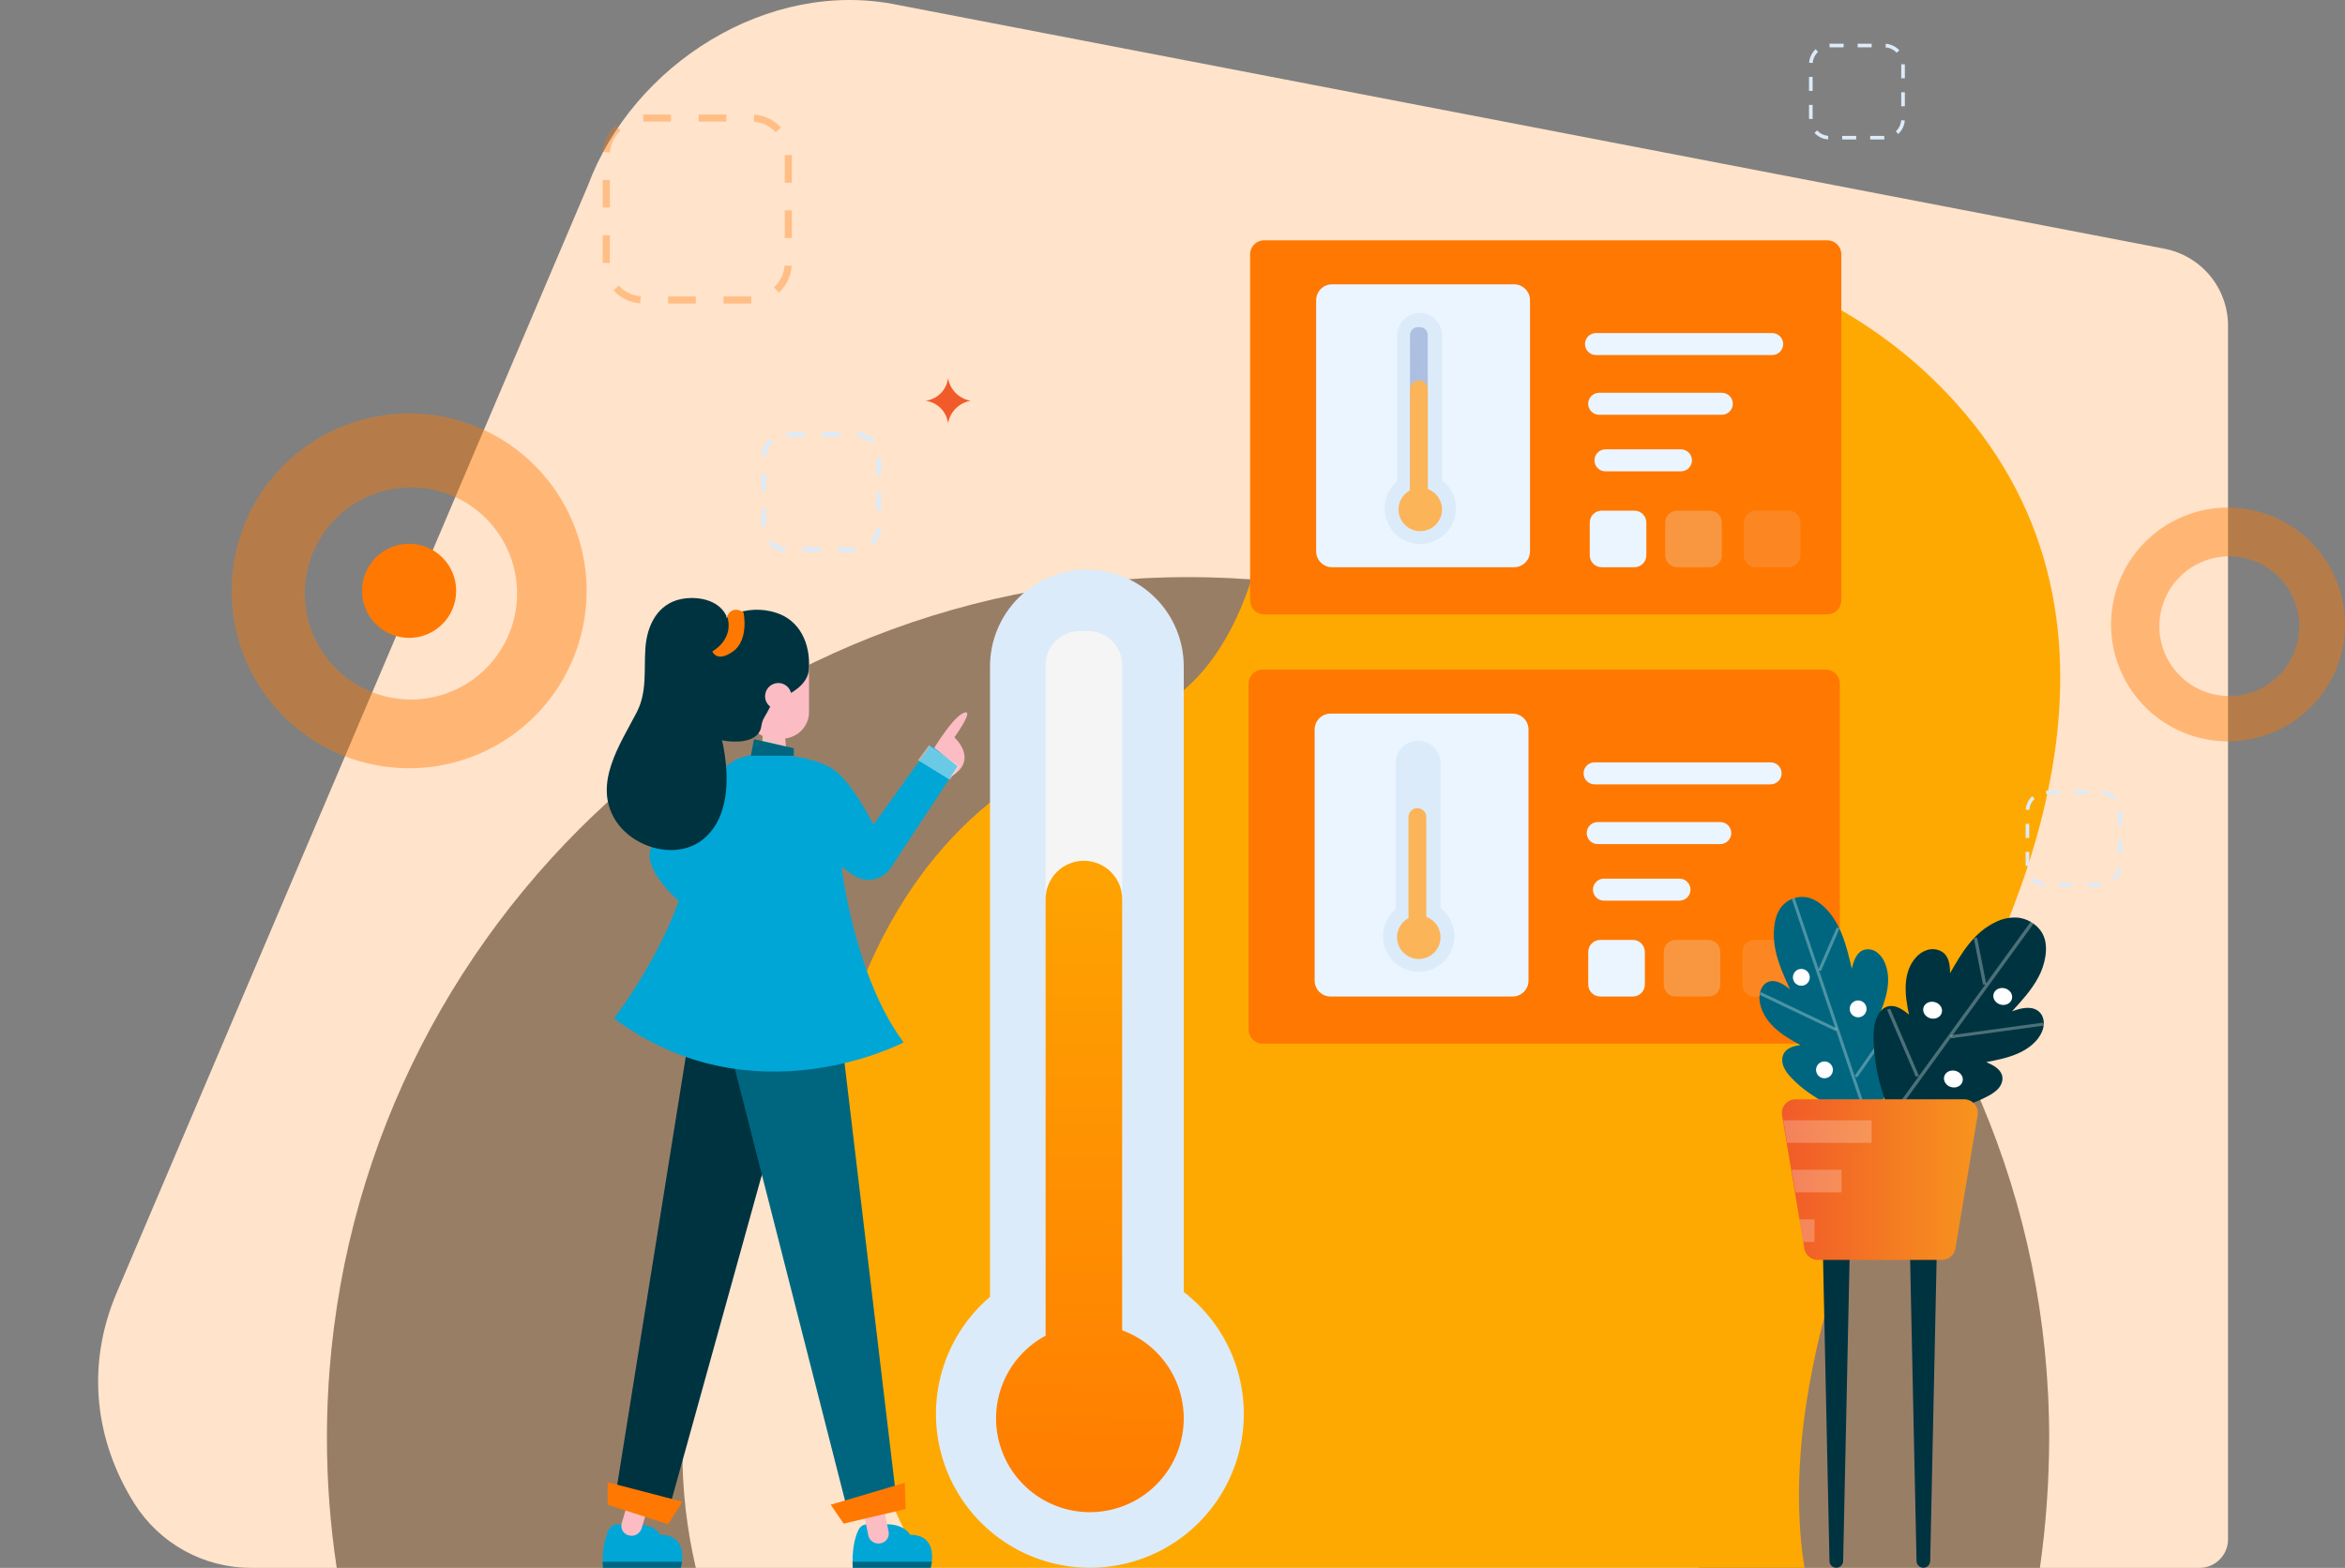 <?xml version="1.0" encoding="UTF-8"?> <svg xmlns="http://www.w3.org/2000/svg" width="800" height="535" viewBox="0 0 800 535" fill="none"><rect x="0" y="0" width="800" height="535" fill="#808080" stroke="none"/><path d="M306.543 1.732C262.131 -7.619 215.892 22.037 200.556 63.344L39.803 441.119C29.117 466.231 32.527 491.798 45.808 512.993C50.048 519.738 55.931 525.295 62.907 529.144C69.882 532.993 77.721 535.008 85.689 535H114.88C112.656 520.309 111.542 505.472 111.547 490.614C111.547 328.431 243.071 196.942 405.307 196.942C567.552 196.942 699.063 328.431 699.063 490.614C699.045 505.465 697.993 520.296 695.913 535H750.353C752.938 535 755.416 533.974 757.244 532.147C759.071 530.32 760.098 527.842 760.098 525.258V111.155C760.098 104.933 757.93 98.906 753.967 94.109C750.004 89.311 744.494 86.043 738.383 84.867L306.543 1.732Z" fill="#FFE3CA"></path><path d="M408.386 319.387C311.392 319.387 232.774 397.981 232.774 494.946C232.766 508.429 234.308 521.868 237.369 535H579.672C582.527 521.839 583.978 508.412 584.002 494.946C584.002 397.981 505.366 319.387 408.386 319.387Z" fill="#FFE4CC"></path><path opacity="0.2" d="M232.774 494.946C232.774 397.981 311.392 319.387 408.386 319.387C505.366 319.387 584.002 397.981 584.002 494.946C583.978 508.413 582.527 521.839 579.672 535H695.913C697.992 520.296 699.045 505.465 699.063 490.614C699.063 328.431 567.552 196.942 405.307 196.942C243.071 196.942 111.547 328.431 111.547 490.614C111.542 505.472 112.656 520.31 114.88 535H237.369C234.308 521.869 232.766 508.429 232.774 494.946Z" fill="#FF7801"></path><path opacity="0.42" d="M760.097 173.194C752.206 173.194 744.491 175.534 737.929 179.917C731.367 184.3 726.252 190.53 723.232 197.819C720.212 205.108 719.422 213.129 720.962 220.867C722.501 228.605 726.302 235.713 731.882 241.292C737.463 246.871 744.572 250.67 752.313 252.209C760.053 253.748 768.076 252.958 775.368 249.939C782.659 246.92 788.891 241.807 793.275 235.247C797.66 228.687 800 220.975 800 213.085C800 202.505 795.796 192.359 788.313 184.878C780.829 177.397 770.68 173.195 760.097 173.194ZM760.516 237.521C755.798 237.521 751.186 236.122 747.263 233.502C743.34 230.881 740.283 227.157 738.477 222.8C736.672 218.442 736.199 213.647 737.12 209.021C738.04 204.395 740.312 200.146 743.648 196.811C746.984 193.476 751.235 191.205 755.862 190.284C760.489 189.364 765.286 189.836 769.645 191.641C774.003 193.446 777.729 196.503 780.35 200.425C782.971 204.346 784.37 208.957 784.37 213.674C784.371 216.805 783.754 219.906 782.555 222.8C781.356 225.693 779.599 228.322 777.384 230.536C775.169 232.751 772.539 234.507 769.645 235.706C766.751 236.904 763.649 237.521 760.516 237.521Z" fill="#FF7801"></path><path opacity="0.42" d="M139.563 141.056C127.585 141.056 115.876 144.607 105.916 151.259C95.957 157.912 88.194 167.368 83.61 178.431C79.026 189.494 77.827 201.668 80.164 213.412C82.501 225.157 88.269 235.945 96.739 244.412C105.208 252.879 116 258.646 127.748 260.982C139.496 263.318 151.673 262.119 162.74 257.536C173.806 252.954 183.265 245.194 189.919 235.237C196.574 225.281 200.126 213.575 200.126 201.6C200.126 185.543 193.745 170.143 182.387 158.789C171.029 147.435 155.625 141.056 139.563 141.056ZM140.198 238.689C133.037 238.689 126.037 236.566 120.083 232.589C114.129 228.612 109.489 222.959 106.748 216.345C104.008 209.731 103.291 202.454 104.688 195.432C106.085 188.411 109.533 181.962 114.597 176.9C119.66 171.838 126.111 168.391 133.135 166.994C140.158 165.598 147.438 166.315 154.053 169.054C160.669 171.794 166.324 176.433 170.302 182.385C174.28 188.337 176.404 195.335 176.404 202.494C176.404 207.247 175.468 211.954 173.648 216.345C171.829 220.737 169.162 224.727 165.8 228.088C162.438 231.449 158.446 234.115 154.054 235.934C149.661 237.753 144.953 238.689 140.198 238.689Z" fill="#FF7801"></path><path d="M139.563 217.657C148.434 217.657 155.625 210.468 155.625 201.6C155.625 192.732 148.434 185.543 139.563 185.543C130.693 185.543 123.501 192.732 123.501 201.6C123.501 210.468 130.693 217.657 139.563 217.657Z" fill="#FF7801"></path><g opacity="0.8"><path opacity="0.42" d="M256.319 103.571H246.823V101.14H256.267L256.319 103.571ZM237.38 103.571H227.937V101.14H237.38V103.571ZM218.401 103.528C214.92 103.259 211.671 101.683 209.305 99.117L211.09 97.467C213.041 99.582 215.72 100.882 218.59 101.106L218.401 103.528ZM265.723 99.851L264.066 98.073C266.176 96.115 267.468 93.433 267.682 90.563L270.106 90.745C269.847 94.225 268.281 97.478 265.723 99.851ZM208.04 89.817L206.962 89.71H205.615L205.615 89.696H205.615V80.269H208.046L208.04 89.817ZM270.145 81.216H267.714V71.775H270.145V81.216ZM208.046 70.829H205.615V61.389H208.046L208.046 70.829ZM270.145 62.335H267.714V52.934L270.145 52.895V62.335ZM208.08 52.043L205.656 51.856C205.922 48.377 207.494 45.127 210.058 42.758L211.711 44.54C209.597 46.493 208.3 49.173 208.08 52.043V52.043ZM264.655 45.146C262.699 43.034 260.017 41.74 257.147 41.524L257.331 39.099C260.811 39.362 264.063 40.931 266.435 43.49L264.655 45.146ZM219.467 41.491V40.235L219.378 39.065L219.493 39.06H228.91V41.49L219.467 41.491ZM247.797 41.49H238.353V39.06H247.797V41.49Z" fill="#FF7801"></path></g><path d="M653.39 376.143V376.167C652.454 377.72 651.574 379.173 650.75 380.528C643.161 392.998 635.638 409.019 629.364 426.775C623.191 444.151 618.712 462.083 615.99 480.322C614.087 493.494 613.284 506.682 613.955 519.334C614.021 520.631 614.112 521.927 614.203 523.216C614.385 525.503 614.614 527.766 614.89 530.004C614.997 530.838 615.105 531.664 615.229 532.481C615.312 533.101 615.411 533.72 615.51 534.331C615.535 534.546 615.568 534.752 615.61 534.959H315.076C310.292 526.04 305.31 515.841 300.651 504.626C295.79 492.97 291.68 481.015 288.344 468.834C285.7 459.161 283.639 449.338 282.171 439.418C281.475 434.645 280.929 429.814 280.532 424.925C277.933 392.23 283.851 355.835 298.772 324.577C301.762 318.288 305.148 312.195 308.91 306.335C321.506 286.779 338.29 270.403 359.394 259.956C359.766 259.774 360.13 259.593 360.503 259.411C373.993 252.829 388.517 247.37 400.426 238.286C402.59 236.643 404.651 234.869 406.6 232.976C408.321 231.313 409.938 229.545 411.441 227.682C418.046 219.498 422.722 209.993 426.197 199.992C429.797 189.644 432.106 178.768 433.919 168.288C439.952 133.43 457.506 112.429 479.023 100.091C484.465 96.99 490.17 94.375 496.072 92.278C506.055 88.775 516.397 86.396 526.908 85.184C527.851 85.069 528.795 84.961 529.746 84.862C570.526 80.612 611.409 91.898 644.228 116.467C650.238 120.967 655.924 125.885 661.243 131.183C664.612 134.536 667.732 137.939 670.637 141.382C674.372 145.824 677.835 150.488 681.006 155.347C733.874 236.461 677.183 336.759 653.39 376.143Z" fill="#FEA901"></path><path d="M403.838 440.851V227.392C403.838 223.054 402.983 218.758 401.323 214.75C399.662 210.742 397.228 207.1 394.159 204.032C391.091 200.965 387.448 198.531 383.438 196.871C379.429 195.211 375.132 194.356 370.792 194.356C366.453 194.356 362.155 195.211 358.146 196.871C354.137 198.531 350.494 200.965 347.425 204.032C344.357 207.1 341.923 210.742 340.262 214.75C338.601 218.758 337.746 223.054 337.746 227.392V442.513C329.487 449.553 323.612 458.978 320.931 469.493C318.25 480.008 318.894 491.095 322.774 501.228C326.654 511.362 333.58 520.045 342.599 526.083C351.618 532.12 362.287 535.215 373.138 534.942C383.988 534.67 394.488 531.042 403.192 524.56C411.896 518.077 418.377 509.057 421.743 498.741C425.109 488.425 425.194 477.32 421.988 466.953C418.782 456.586 412.441 447.468 403.838 440.851H403.838Z" fill="url(#paint0_linear_314_42916)"></path><path d="M368.252 215.356H371.283C374.346 215.356 377.284 216.572 379.45 218.738C381.615 220.903 382.832 223.839 382.832 226.901V474.756C382.832 477.818 381.615 480.755 379.45 482.92C377.284 485.085 374.346 486.301 371.283 486.301H368.252C365.189 486.301 362.251 485.085 360.085 482.92C357.92 480.755 356.703 477.818 356.703 474.756V226.901C356.703 223.839 357.92 220.903 360.085 218.738C362.251 216.572 365.189 215.356 368.252 215.356H368.252Z" fill="#F5F5F5"></path><path d="M382.832 453.93V306.781C382.832 305.066 382.494 303.367 381.838 301.783C381.181 300.198 380.219 298.758 379.006 297.546C377.793 296.333 376.352 295.371 374.767 294.714C373.182 294.058 371.483 293.72 369.768 293.72C368.052 293.72 366.353 294.058 364.768 294.714C363.183 295.371 361.743 296.333 360.53 297.546C359.316 298.758 358.354 300.198 357.698 301.783C357.041 303.367 356.703 305.066 356.703 306.781V455.772C350.244 459.232 345.168 464.802 342.322 471.553C339.476 478.303 339.032 485.826 341.065 492.864C343.099 499.902 347.485 506.029 353.493 510.224C359.501 514.418 366.767 516.425 374.076 515.909C381.386 515.394 388.298 512.387 393.657 507.391C399.016 502.395 402.499 495.713 403.524 488.459C404.549 481.205 403.053 473.82 399.287 467.536C395.522 461.251 389.713 456.449 382.832 453.93L382.832 453.93Z" fill="url(#paint1_linear_314_42916)"></path><path d="M431.241 82.006H623.407C624.032 82.006 624.652 82.129 625.23 82.368C625.808 82.608 626.333 82.959 626.776 83.401C627.218 83.843 627.569 84.368 627.809 84.946C628.048 85.524 628.171 86.144 628.171 86.769V204.873C628.171 206.136 627.669 207.348 626.776 208.241C625.882 209.134 624.67 209.636 623.407 209.636H431.241C430.615 209.636 429.996 209.513 429.417 209.274C428.839 209.034 428.314 208.683 427.872 208.241C427.429 207.799 427.078 207.274 426.839 206.696C426.599 206.118 426.476 205.498 426.476 204.873V86.769C426.476 85.506 426.978 84.294 427.872 83.401C428.765 82.508 429.977 82.006 431.241 82.006L431.241 82.006Z" fill="#FF7801"></path><path d="M516.537 97.021H454.428C451.433 97.021 449.006 99.448 449.006 102.442V188.128C449.006 191.121 451.433 193.548 454.428 193.548H516.537C519.532 193.548 521.96 191.121 521.96 188.128V102.442C521.96 99.448 519.532 97.021 516.537 97.021Z" fill="#EBF5FF"></path><path d="M604.569 121.153H544.489C543.995 121.154 543.505 121.059 543.048 120.871C542.591 120.683 542.176 120.407 541.826 120.058C541.476 119.709 541.198 119.295 541.008 118.838C540.819 118.382 540.721 117.893 540.721 117.399C540.721 116.905 540.819 116.416 541.008 115.959C541.198 115.503 541.476 115.089 541.826 114.74C542.176 114.391 542.591 114.115 543.048 113.927C543.505 113.739 543.995 113.643 544.489 113.645H604.569C605.063 113.643 605.552 113.739 606.01 113.927C606.467 114.115 606.882 114.391 607.232 114.74C607.582 115.089 607.86 115.503 608.05 115.959C608.239 116.416 608.337 116.905 608.337 117.399C608.337 117.893 608.239 118.382 608.05 118.838C607.86 119.295 607.582 119.709 607.232 120.058C606.882 120.407 606.467 120.683 606.01 120.871C605.552 121.059 605.063 121.154 604.569 121.153Z" fill="#EBF5FF"></path><path d="M587.403 141.531H545.562C545.069 141.531 544.581 141.434 544.125 141.245C543.67 141.057 543.256 140.78 542.907 140.432C542.558 140.083 542.282 139.669 542.093 139.214C541.904 138.758 541.807 138.27 541.807 137.777C541.807 137.284 541.904 136.796 542.093 136.341C542.282 135.885 542.558 135.471 542.907 135.123C543.256 134.774 543.67 134.498 544.125 134.309C544.581 134.121 545.069 134.023 545.562 134.023H587.403C587.896 134.023 588.385 134.121 588.84 134.309C589.296 134.498 589.71 134.774 590.058 135.123C590.407 135.471 590.684 135.885 590.872 136.341C591.061 136.796 591.158 137.284 591.158 137.777C591.158 138.27 591.061 138.758 590.872 139.214C590.684 139.669 590.407 140.083 590.058 140.432C589.71 140.78 589.296 141.057 588.84 141.245C588.385 141.434 587.896 141.531 587.403 141.531Z" fill="#EBF5FF"></path><path d="M573.456 160.836H547.708C547.215 160.836 546.726 160.739 546.271 160.551C545.815 160.362 545.401 160.085 545.053 159.737C544.704 159.388 544.427 158.974 544.239 158.519C544.05 158.064 543.953 157.575 543.953 157.082C543.953 156.589 544.05 156.101 544.239 155.646C544.427 155.19 544.704 154.777 545.053 154.428C545.401 154.08 545.815 153.803 546.271 153.614C546.726 153.426 547.215 153.329 547.708 153.329H573.456C574.452 153.329 575.407 153.724 576.111 154.428C576.815 155.132 577.211 156.087 577.211 157.082C577.211 158.078 576.815 159.033 576.111 159.737C575.407 160.441 574.452 160.836 573.456 160.836Z" fill="#EBF5FF"></path><path d="M557.579 174.243H546.42C544.168 174.243 542.344 176.067 542.344 178.317V189.473C542.344 191.724 544.168 193.548 546.42 193.548H557.579C559.83 193.548 561.655 191.724 561.655 189.473V178.317C561.655 176.067 559.83 174.243 557.579 174.243Z" fill="#EBF5FF"></path><path opacity="0.25" d="M572.168 174.243H583.327C584.408 174.243 585.445 174.672 586.209 175.436C586.974 176.2 587.403 177.237 587.403 178.317V189.473C587.403 190.554 586.974 191.591 586.209 192.355C585.445 193.119 584.408 193.548 583.327 193.548H572.168C571.087 193.548 570.05 193.119 569.285 192.355C568.521 191.591 568.092 190.554 568.092 189.473V178.317C568.092 177.237 568.521 176.2 569.285 175.436C570.05 174.672 571.087 174.243 572.168 174.243Z" fill="#EBF5FF"></path><path opacity="0.13" d="M610.148 174.243H598.989C596.738 174.243 594.913 176.067 594.913 178.317V189.473C594.913 191.724 596.738 193.548 598.989 193.548H610.148C612.399 193.548 614.224 191.724 614.224 189.473V178.317C614.224 176.067 612.399 174.243 610.148 174.243Z" fill="#EBF5FF"></path><path d="M491.947 163.856V114.423C491.947 113.418 491.749 112.423 491.364 111.495C490.98 110.567 490.416 109.724 489.705 109.013C488.995 108.303 488.151 107.739 487.223 107.355C486.294 106.97 485.299 106.772 484.294 106.772C482.264 106.772 480.318 107.578 478.883 109.013C477.447 110.448 476.641 112.394 476.641 114.423V164.24C474.728 165.871 473.368 168.053 472.747 170.488C472.126 172.923 472.275 175.491 473.174 177.838C474.073 180.185 475.677 182.195 477.765 183.593C479.854 184.992 482.324 185.708 484.837 185.645C487.35 185.582 489.782 184.742 491.797 183.241C493.813 181.739 495.314 179.65 496.093 177.261C496.873 174.872 496.892 172.301 496.15 169.9C495.407 167.499 493.939 165.388 491.947 163.855L491.947 163.856Z" fill="url(#paint2_linear_314_42916)"></path><path d="M483.706 111.636H484.408C485.117 111.636 485.797 111.917 486.299 112.419C486.8 112.92 487.082 113.6 487.082 114.309V171.707C487.082 172.416 486.8 173.097 486.299 173.598C485.797 174.099 485.117 174.381 484.408 174.381H483.706C482.996 174.381 482.316 174.099 481.815 173.598C481.313 173.097 481.031 172.416 481.031 171.707V114.309C481.031 113.958 481.1 113.611 481.235 113.286C481.369 112.962 481.566 112.667 481.815 112.419C482.063 112.171 482.358 111.974 482.682 111.839C483.007 111.705 483.354 111.636 483.706 111.636Z" fill="url(#paint3_linear_314_42916)"></path><path d="M487.082 166.884V132.808C487.082 132.005 486.763 131.236 486.196 130.669C485.629 130.102 484.859 129.783 484.057 129.783C483.254 129.783 482.485 130.102 481.918 130.669C481.35 131.236 481.032 132.006 481.031 132.808V167.311C479.536 168.112 478.36 169.402 477.701 170.965C477.042 172.529 476.939 174.27 477.41 175.9C477.881 177.53 478.897 178.949 480.288 179.92C481.679 180.892 483.362 181.356 485.055 181.237C486.747 181.118 488.348 180.421 489.589 179.265C490.83 178.108 491.637 176.56 491.874 174.88C492.111 173.201 491.765 171.49 490.893 170.035C490.021 168.58 488.676 167.468 487.083 166.884H487.082Z" fill="url(#paint4_linear_314_42916)"></path><path d="M430.728 228.49H622.894C624.158 228.49 625.37 228.992 626.263 229.885C627.157 230.779 627.659 231.99 627.659 233.254V351.357C627.659 352.621 627.157 353.832 626.263 354.726C625.37 355.619 624.158 356.121 622.894 356.121H430.728C429.465 356.121 428.253 355.619 427.359 354.726C426.466 353.832 425.964 352.621 425.964 351.357V233.254C425.964 231.99 426.466 230.779 427.359 229.885C428.253 228.992 429.465 228.49 430.728 228.49Z" fill="#FF7801"></path><path d="M453.916 243.506H516.025C517.463 243.506 518.842 244.077 519.859 245.093C520.876 246.11 521.447 247.489 521.447 248.926V334.612C521.447 336.05 520.876 337.429 519.859 338.445C518.842 339.462 517.463 340.033 516.025 340.033H453.916C452.478 340.033 451.098 339.462 450.082 338.445C449.065 337.429 448.493 336.05 448.493 334.612V248.926C448.493 247.489 449.065 246.11 450.082 245.094C451.098 244.077 452.478 243.506 453.916 243.506Z" fill="#EBF5FF"></path><path d="M604.056 267.638H543.977C542.983 267.634 542.031 267.237 541.33 266.533C540.629 265.83 540.235 264.877 540.235 263.884C540.235 262.89 540.629 261.938 541.33 261.234C542.031 260.53 542.983 260.133 543.977 260.13H604.056C605.05 260.133 606.002 260.53 606.703 261.234C607.404 261.938 607.798 262.89 607.798 263.884C607.798 264.877 607.404 265.83 606.703 266.533C606.002 267.237 605.05 267.634 604.056 267.638Z" fill="#EBF5FF"></path><path d="M586.891 288.016H545.05C544.056 288.012 543.104 287.615 542.403 286.911C541.701 286.208 541.308 285.255 541.308 284.262C541.308 283.268 541.701 282.315 542.403 281.612C543.104 280.908 544.056 280.511 545.05 280.508H586.891C587.884 280.511 588.836 280.908 589.537 281.612C590.239 282.315 590.633 283.268 590.633 284.262C590.633 285.255 590.239 286.208 589.537 286.911C588.836 287.615 587.884 288.012 586.891 288.016Z" fill="#EBF5FF"></path><path d="M572.944 307.321H547.195C546.701 307.323 546.211 307.227 545.754 307.039C545.297 306.851 544.882 306.575 544.532 306.226C544.182 305.878 543.904 305.463 543.714 305.007C543.525 304.551 543.427 304.061 543.427 303.567C543.427 303.073 543.525 302.584 543.714 302.128C543.904 301.671 544.182 301.257 544.532 300.908C544.882 300.56 545.297 300.283 545.754 300.095C546.211 299.908 546.701 299.812 547.195 299.813H572.944C573.438 299.812 573.928 299.908 574.385 300.095C574.842 300.283 575.257 300.56 575.607 300.908C575.957 301.257 576.235 301.671 576.425 302.128C576.614 302.584 576.712 303.073 576.712 303.567C576.712 304.061 576.614 304.551 576.425 305.007C576.235 305.463 575.957 305.878 575.607 306.226C575.257 306.575 574.842 306.851 574.385 307.039C573.928 307.227 573.438 307.323 572.944 307.321Z" fill="#EBF5FF"></path><path d="M557.066 320.728H545.907C543.656 320.728 541.831 322.552 541.831 324.802V335.958C541.831 338.209 543.656 340.033 545.907 340.033H557.066C559.317 340.033 561.142 338.209 561.142 335.958V324.802C561.142 322.552 559.317 320.728 557.066 320.728Z" fill="#EBF5FF"></path><path opacity="0.25" d="M582.815 320.728H571.656C569.405 320.728 567.58 322.552 567.58 324.802V335.958C567.58 338.209 569.405 340.033 571.656 340.033H582.815C585.066 340.033 586.891 338.209 586.891 335.958V324.802C586.891 322.552 585.066 320.728 582.815 320.728Z" fill="#EBF5FF"></path><path opacity="0.13" d="M609.636 320.728H598.477C596.226 320.728 594.401 322.552 594.401 324.802V335.958C594.401 338.209 596.226 340.033 598.477 340.033H609.636C611.887 340.033 613.712 338.209 613.712 335.958V324.802C613.712 322.552 611.887 320.728 609.636 320.728Z" fill="#EBF5FF"></path><path d="M491.434 309.828V260.395C491.434 259.391 491.237 258.396 490.852 257.468C490.467 256.54 489.904 255.696 489.193 254.986C488.482 254.275 487.639 253.712 486.71 253.327C485.782 252.943 484.787 252.745 483.782 252.745C482.777 252.745 481.782 252.943 480.853 253.327C479.925 253.712 479.081 254.275 478.37 254.986C477.66 255.696 477.096 256.54 476.712 257.468C476.327 258.396 476.129 259.391 476.129 260.395V310.213C474.216 311.843 472.856 314.026 472.235 316.461C471.614 318.896 471.763 321.463 472.662 323.81C473.56 326.157 475.164 328.168 477.253 329.566C479.342 330.964 481.812 331.681 484.325 331.618C486.838 331.554 489.269 330.714 491.285 329.213C493.301 327.712 494.801 325.623 495.581 323.234C496.36 320.845 496.38 318.273 495.638 315.873C494.895 313.472 493.427 311.36 491.434 309.828V309.828Z" fill="url(#paint5_linear_314_42916)"></path><path d="M483.895 257.608H483.193C481.716 257.608 480.519 258.805 480.519 260.282V317.68C480.519 319.157 481.716 320.354 483.193 320.354H483.895C485.372 320.354 486.57 319.157 486.57 317.68V260.282C486.57 258.805 485.372 257.608 483.895 257.608Z" fill="url(#paint6_linear_314_42916)"></path><path d="M486.57 312.857V278.78C486.57 277.978 486.251 277.209 485.684 276.642C485.117 276.075 484.347 275.756 483.545 275.756C482.742 275.756 481.973 276.075 481.405 276.642C480.838 277.209 480.519 277.978 480.519 278.78V313.284C479.024 314.085 477.848 315.375 477.189 316.938C476.53 318.501 476.427 320.243 476.898 321.873C477.369 323.503 478.385 324.922 479.776 325.893C481.167 326.864 482.85 327.329 484.542 327.21C486.235 327.09 487.836 326.394 489.077 325.237C490.318 324.08 491.124 322.533 491.362 320.853C491.599 319.173 491.253 317.463 490.381 316.008C489.509 314.552 488.164 313.44 486.57 312.857H486.57Z" fill="url(#paint7_linear_314_42916)"></path><path d="M260.354 248.559L259.994 254.441L268.272 256.28L267.552 248.559H260.354Z" fill="url(#paint8_linear_314_42916)"></path><path d="M266.718 252.056H264.282C261.82 252.056 259.459 251.105 257.719 249.412C255.978 247.719 255 245.423 255 243.03V225.082C255 222.688 255.978 220.392 257.719 218.699C259.459 217.007 261.82 216.056 264.282 216.056H266.718C269.18 216.056 271.541 217.007 273.281 218.699C275.022 220.392 276 222.688 276 225.082V243.03C276 245.423 275.022 247.719 273.281 249.412C271.541 251.105 269.18 252.056 266.718 252.056Z" fill="url(#paint9_linear_314_42916)"></path><path d="M250.07 209.683C254.743 207.743 259.937 207.531 264.748 209.082C272.894 211.676 276.447 219.57 275.955 227.998C275.955 233.807 268.831 236.976 268.831 236.976C268.831 236.976 265.778 234.863 263.234 240.144C260.689 245.425 260.181 244.897 259.672 248.066C259.163 251.235 255.601 253.875 247.459 252.819C241.374 252.03 238.542 244.556 237.511 239.158C236.028 231.403 237.853 223.199 241.958 216.6C243.897 213.502 246.73 211.086 250.07 209.683Z" fill="#003340"></path><path d="M261 237.653C261.019 238.539 261.3 239.399 261.806 240.126C262.312 240.853 263.021 241.415 263.845 241.741C264.669 242.066 265.571 242.141 266.437 241.957C267.304 241.772 268.097 241.336 268.716 240.703C269.336 240.07 269.755 239.268 269.921 238.398C270.086 237.527 269.991 236.628 269.648 235.811C269.305 234.994 268.728 234.297 267.99 233.807C267.252 233.317 266.386 233.056 265.5 233.056C264.293 233.069 263.142 233.561 262.298 234.423C261.454 235.285 260.987 236.447 261 237.653Z" fill="url(#paint10_linear_314_42916)"></path><path d="M253.649 208.955C253.649 208.955 255.653 218.265 250.086 222.274C244.518 226.283 243 222.274 243 222.274C243 222.274 250.592 218.265 248.061 210.248C250.086 206.239 253.649 208.955 253.649 208.955Z" fill="#FF7801"></path><path d="M290.846 532.91C290.846 533.561 290.862 534.247 290.9 534.959H317.501C317.678 534.286 317.807 533.601 317.887 532.91C318.267 529.663 317.952 523.691 310.444 523.691C310.444 523.691 308.815 520.105 302.301 520.105H295.954C295.353 520.096 294.759 520.25 294.238 520.551C293.717 520.853 293.288 521.29 292.996 521.816C292.035 523.645 290.83 527.097 290.846 532.91Z" fill="#00A6D6"></path><path d="M290.846 532.91C290.846 533.561 290.862 534.247 290.9 534.959H317.501C317.678 534.286 317.807 533.601 317.887 532.91H290.846Z" fill="#00667F"></path><path d="M205.614 532.91C205.614 533.561 205.631 534.247 205.669 534.959H232.27C232.447 534.286 232.576 533.601 232.655 532.91C233.035 529.663 232.72 523.691 225.212 523.691C225.212 523.691 223.584 520.105 217.069 520.105H210.723C210.121 520.096 209.528 520.25 209.007 520.551C208.486 520.853 208.056 521.29 207.764 521.816C206.803 523.645 205.598 527.097 205.614 532.91Z" fill="#00A6D6"></path><path d="M205.615 532.91C205.615 533.561 205.631 534.247 205.669 534.959H232.27C232.447 534.286 232.576 533.601 232.655 532.91H205.615Z" fill="#00667F"></path><path d="M214.517 523.906C215.399 524.157 216.345 524.057 217.156 523.628C217.967 523.2 218.581 522.474 218.87 521.604L221.519 512.73C221.638 512.3 221.669 511.85 221.61 511.408C221.551 510.965 221.403 510.54 221.175 510.156C220.947 509.772 220.644 509.439 220.284 509.175C219.924 508.912 219.514 508.724 219.079 508.623C218.196 508.372 217.251 508.471 216.44 508.9C215.629 509.329 215.015 510.054 214.726 510.925L212.077 519.799C211.958 520.229 211.927 520.678 211.986 521.121C212.045 521.563 212.193 521.989 212.421 522.372C212.649 522.756 212.952 523.09 213.312 523.353C213.672 523.617 214.082 523.805 214.517 523.906Z" fill="url(#paint11_linear_314_42916)"></path><path d="M300.367 526.62C300.81 526.554 301.235 526.399 301.616 526.166C301.998 525.932 302.329 525.625 302.59 525.261C302.851 524.897 303.036 524.485 303.134 524.049C303.233 523.612 303.242 523.16 303.163 522.72L301.31 513.668C301.099 512.778 300.549 512.005 299.778 511.512C299.006 511.02 298.073 510.847 297.177 511.03C296.734 511.097 296.309 511.251 295.927 511.485C295.546 511.718 295.215 512.026 294.954 512.389C294.693 512.753 294.508 513.165 294.41 513.602C294.311 514.038 294.302 514.49 294.381 514.93L296.234 523.982C296.445 524.873 296.995 525.646 297.766 526.138C298.538 526.63 299.471 526.803 300.367 526.62Z" fill="url(#paint12_linear_314_42916)"></path><path d="M234.984 354.158L209.469 513.447L227.384 518.057L266.471 377.206V354.158H234.984Z" fill="#003340"></path><path d="M248.013 354.158L289.814 518.057L306.101 513.959L287.1 354.158H248.013Z" fill="#00667F"></path><path d="M248.201 261.082C248.201 261.082 231.184 279.379 223.583 287.062C215.983 294.745 232.812 308.574 232.812 308.574L248.201 261.082Z" fill="#00A6D6"></path><path d="M317 258.016C317 258.016 324.361 245.216 328.655 243.295C332.949 241.375 325.588 251.616 325.588 251.616C325.588 251.616 334.176 259.296 324.361 265.056L317 258.016Z" fill="url(#paint13_linear_314_42916)"></path><path d="M263.757 257.355C263.757 257.355 278.414 257.868 284.929 262.989C291.443 268.111 297.958 281.428 297.958 281.428L317.501 254.282L326.73 261.453L303.685 296.414C300.888 300.487 295.008 301.453 290.916 298.512L287.1 295.769C287.1 295.769 291.443 333.159 308.272 355.695C308.272 355.695 256.699 382.841 209.469 347.5C209.469 347.5 228.47 322.915 234.441 297.818C240.413 272.721 241.499 255.819 263.757 257.355Z" fill="#00A6D6"></path><path opacity="0.42" d="M316.958 254.282L313.158 259.404L324.015 266.062L327.273 261.453L316.958 254.282Z" fill="#FDFDFD"></path><path d="M270.814 255.306V257.868H256.156L257.242 252.233L270.814 255.306Z" fill="#00667F"></path><path d="M232.813 512.423L207.298 505.764V513.447L227.927 520.105L232.813 512.423Z" fill="#FF7801"></path><path d="M308.651 505.974L283.389 513.442L287.807 519.896L308.965 514.928L308.651 505.974Z" fill="#FF7801"></path><path d="M242.203 222.582C237.66 226.755 239.806 234.984 242.204 240.191C247.895 252.554 252.321 276.144 240.006 286.272C230.885 293.774 215.671 289.379 209.767 279.584C202.362 267.298 211.545 253.974 217.178 243.135C220.859 236.053 219.619 228.677 220.197 220.951C220.777 213.204 224.454 206.032 232.333 204.424C237.639 203.341 245.053 204.48 247.756 210.064C247.756 210.064 249.775 218.409 242.203 222.582Z" fill="#003340"></path><path d="M637.679 382.558C642.685 375.715 646.403 368.019 648.65 359.845C649.436 356.981 650.041 353.98 649.542 351.052C649.248 349.333 648.454 347.546 646.894 346.765C644.871 345.75 642.466 346.779 640.446 347.798C643.209 341.784 645.595 334.824 643.084 328.701C642.519 327.188 641.535 325.867 640.246 324.895C639.598 324.417 638.844 324.103 638.049 323.98C637.253 323.856 636.44 323.927 635.677 324.186C633.259 325.128 632.344 328.006 631.729 330.526C630.02 323.002 628.066 315.027 622.52 309.66C620.808 308.005 618.733 306.631 616.394 306.183C615.054 305.95 613.679 306.018 612.369 306.383C611.058 306.748 609.846 307.4 608.819 308.293C606.471 310.324 605.593 313.381 605.259 316.381C604.995 318.983 605.141 321.611 605.692 324.168C606.656 328.841 608.662 333.224 610.652 337.561C608.499 335.843 605.756 334.023 603.201 335.053C600.825 336.011 599.978 339.029 600.295 341.571C600.735 345.09 602.777 348.257 605.363 350.685C607.95 353.113 611.069 354.889 614.186 356.582C612.118 356.904 609.843 357.47 608.701 359.224C607.838 360.549 607.847 362.302 608.393 363.785C609.007 365.247 609.908 366.571 611.042 367.679C618.058 375.158 627.938 379.143 637.539 382.747C637.586 382.684 637.632 382.621 637.679 382.558Z" fill="#00667F"></path><path opacity="0.3" d="M612.256 306.414L611.284 306.741L637.01 383.155L637.982 382.828L612.256 306.414Z" fill="white"></path><path d="M636.778 344.25C636.778 344.818 636.61 345.373 636.294 345.844C635.979 346.316 635.531 346.684 635.006 346.901C634.482 347.119 633.904 347.176 633.347 347.065C632.791 346.954 632.279 346.681 631.878 346.279C631.476 345.878 631.203 345.367 631.092 344.81C630.981 344.253 631.038 343.676 631.255 343.152C631.473 342.628 631.841 342.179 632.313 341.864C632.785 341.549 633.34 341.38 633.908 341.38C634.669 341.38 635.399 341.683 635.937 342.221C636.476 342.759 636.778 343.489 636.778 344.25Z" fill="white"></path><path d="M617.402 333.489C617.402 334.056 617.233 334.611 616.918 335.083C616.602 335.555 616.154 335.923 615.63 336.14C615.105 336.357 614.528 336.414 613.971 336.304C613.414 336.193 612.903 335.919 612.501 335.518C612.1 335.117 611.826 334.605 611.716 334.049C611.605 333.492 611.662 332.915 611.879 332.391C612.096 331.866 612.464 331.418 612.936 331.103C613.408 330.787 613.963 330.619 614.531 330.619C615.292 330.619 616.022 330.921 616.561 331.46C617.099 331.998 617.402 332.728 617.402 333.489Z" fill="white"></path><path d="M625.296 365.056C625.296 365.623 625.128 366.178 624.812 366.65C624.497 367.122 624.048 367.49 623.524 367.707C622.999 367.924 622.422 367.981 621.865 367.87C621.309 367.76 620.797 367.486 620.395 367.085C619.994 366.684 619.721 366.172 619.61 365.616C619.499 365.059 619.556 364.482 619.773 363.958C619.99 363.433 620.358 362.985 620.83 362.67C621.303 362.354 621.858 362.186 622.425 362.186C623.187 362.186 623.917 362.488 624.455 363.027C624.993 363.565 625.296 364.295 625.296 365.056Z" fill="white"></path><path opacity="0.3" d="M626.625 316.43L620.285 330.932L621.223 331.342L627.564 316.84L626.625 316.43Z" fill="white"></path><path opacity="0.3" d="M600.726 338.527L600.285 339.451L626.272 351.837L626.713 350.912L600.726 338.527Z" fill="white"></path><path opacity="0.3" d="M646.404 347.543L632.723 367.094L633.562 367.681L647.244 348.13L646.404 347.543Z" fill="white"></path><path d="M645.211 380.581C641.578 372.669 639.527 364.124 639.174 355.425C639.064 352.428 639.187 349.354 640.495 346.674C641.263 345.101 642.595 343.609 644.498 343.313C646.968 342.93 649.322 344.63 651.258 346.209C649.814 339.589 649.028 332.168 653.363 326.996C654.418 325.67 655.838 324.682 657.449 324.156C658.307 323.888 659.212 323.808 660.103 323.922C660.995 324.036 661.851 324.341 662.613 324.816C665.004 326.437 665.25 329.485 665.264 332.1C669.089 325.338 673.299 318.213 680.744 314.665C683.085 313.471 685.706 312.934 688.328 313.11C689.833 313.268 691.291 313.728 692.615 314.46C693.939 315.193 695.102 316.185 696.035 317.376C698.064 320.028 698.225 323.237 697.806 326.232C697.415 328.824 696.569 331.326 695.305 333.622C693.034 337.85 689.705 341.491 686.404 345.093C689.2 344.067 692.664 343.117 695.181 344.864C697.521 346.488 697.657 349.651 696.649 352.011C695.251 355.279 692.2 357.737 688.748 359.319C685.295 360.902 681.432 361.699 677.592 362.416C679.763 363.335 682.095 364.551 682.883 366.581C683.478 368.113 683.011 369.804 682.029 371.075C681.047 372.346 679.606 373.26 678.126 374.055C668.528 379.21 656.719 380.151 645.313 380.805C645.279 380.73 645.245 380.655 645.211 380.581Z" fill="#003340"></path><path opacity="0.3" d="M645.783 381.354L693.752 315.152L692.778 314.551L644.81 380.753L645.783 381.354Z" fill="white"></path><path d="M656.181 343.863C655.768 345.393 656.834 347.012 658.562 347.478C660.29 347.945 662.026 347.083 662.439 345.552C662.853 344.022 661.787 342.404 660.059 341.937C658.33 341.471 656.594 342.333 656.181 343.863Z" fill="white"></path><path d="M680.109 339.175C679.696 340.705 680.762 342.324 682.49 342.79C684.218 343.257 685.954 342.395 686.367 340.864C686.781 339.334 685.715 337.716 683.986 337.249C682.258 336.783 680.522 337.645 680.109 339.175Z" fill="white"></path><path d="M663.272 367.328C662.859 368.858 663.925 370.477 665.653 370.943C667.381 371.41 669.117 370.547 669.53 369.017C669.944 367.487 668.878 365.869 667.15 365.402C665.421 364.936 663.685 365.798 663.272 367.328Z" fill="white"></path><path opacity="0.3" d="M676.506 335.978L677.636 335.858L674.5 319.992L673.37 320.112L676.506 335.978Z" fill="white"></path><path opacity="0.3" d="M665.655 354.279L697.212 349.968L696.972 348.946L665.415 353.257L665.655 354.279Z" fill="white"></path><path opacity="0.3" d="M653.58 367.428L654.648 367.108L644.828 344.209L643.759 344.53L653.58 367.428Z" fill="white"></path><path d="M656.159 534.959C655.548 534.959 654.962 534.72 654.526 534.293C654.09 533.866 653.839 533.286 653.826 532.676L651.641 430.01C651.634 429.7 651.69 429.391 651.804 429.102C651.918 428.814 652.089 428.551 652.306 428.329C652.523 428.107 652.783 427.931 653.069 427.81C653.356 427.69 653.663 427.628 653.974 427.628H658.344C658.654 427.628 658.962 427.69 659.248 427.81C659.534 427.931 659.794 428.107 660.011 428.329C660.228 428.551 660.399 428.814 660.513 429.102C660.628 429.391 660.683 429.7 660.677 430.01L658.491 532.676C658.478 533.286 658.227 533.866 657.791 534.293C657.355 534.72 656.769 534.959 656.159 534.959Z" fill="#003340"></path><path d="M626.462 534.959C625.852 534.959 625.266 534.72 624.83 534.293C624.394 533.866 624.142 533.286 624.129 532.676L621.944 430.01C621.938 429.7 621.993 429.391 622.107 429.102C622.222 428.814 622.392 428.551 622.61 428.329C622.827 428.107 623.086 427.931 623.373 427.81C623.659 427.69 623.967 427.628 624.277 427.628H628.647C628.958 427.628 629.265 427.69 629.552 427.81C629.838 427.931 630.097 428.107 630.315 428.329C630.532 428.551 630.703 428.814 630.817 429.102C630.931 429.391 630.987 429.7 630.98 430.01L628.795 532.676C628.782 533.286 628.531 533.866 628.095 534.293C627.658 534.72 627.072 534.959 626.462 534.959Z" fill="#003340"></path><path d="M674.674 380.52L667.085 426.027C666.904 427.113 666.343 428.1 665.503 428.811C664.663 429.523 663.597 429.913 662.496 429.913H620.123C619.022 429.913 617.956 429.523 617.116 428.811C616.276 428.099 615.715 427.113 615.534 426.027L613.62 414.543L612.339 406.86L611.996 404.811L610.203 394.055L608.927 386.373L607.951 380.521C607.839 379.855 607.875 379.172 608.054 378.521C608.234 377.869 608.553 377.265 608.99 376.75C609.426 376.234 609.97 375.82 610.583 375.536C611.196 375.252 611.864 375.104 612.54 375.104H670.085C670.76 375.104 671.428 375.252 672.041 375.536C672.654 375.82 673.198 376.234 673.635 376.749C674.071 377.265 674.391 377.869 674.57 378.52C674.75 379.172 674.785 379.854 674.674 380.52Z" fill="url(#paint14_linear_314_42916)"></path><path opacity="0.24" d="M638.489 382.275V389.958H609.69L608.415 382.275H638.489Z" fill="white"></path><path opacity="0.24" d="M628.242 399.177V406.86H612.508L611.228 399.177H628.242Z" fill="white"></path><path opacity="0.24" d="M619.02 416.079V423.762H615.157L613.876 416.079H619.02Z" fill="white"></path><path d="M323.433 144.462C323.203 142.549 322.354 140.764 321.014 139.379C319.674 137.995 317.917 137.086 316.012 136.793L315.716 136.748C317.63 136.518 319.415 135.669 320.801 134.329C322.186 132.99 323.094 131.234 323.387 129.329L323.433 129.033L323.494 129.337C323.867 131.203 324.799 132.911 326.167 134.235C327.534 135.558 329.272 136.435 331.15 136.748L330.846 136.809C328.98 137.182 327.271 138.114 325.947 139.481C324.623 140.848 323.746 142.585 323.433 144.462Z" fill="url(#paint15_linear_314_42916)"></path><path d="M291.837 188.273H285.834V186.736H291.804L291.837 188.273ZM279.865 188.273H273.895V186.736H279.865V188.273ZM267.867 188.246C265.667 188.076 263.612 187.079 262.117 185.457L263.245 184.414C264.478 185.751 266.172 186.573 267.986 186.714L267.867 188.246ZM297.782 185.921L296.734 184.797C298.068 183.56 298.885 181.864 299.02 180.05L300.553 180.165C300.389 182.365 299.399 184.421 297.782 185.922V185.921ZM261.317 179.578L260.636 179.51H259.784L259.784 179.502H259.784V173.542H261.321L261.317 179.578ZM300.578 174.141H299.041V168.173H300.578V174.141ZM261.321 167.574H259.784V161.607H261.321V167.574ZM300.578 162.205H299.041V156.262L300.578 156.237V162.205ZM261.343 155.699L259.81 155.581C259.978 153.381 260.972 151.327 262.593 149.83L263.638 150.956C262.301 152.19 261.481 153.885 261.343 155.699ZM297.107 151.339C295.87 150.004 294.175 149.186 292.361 149.049L292.477 147.516C294.677 147.683 296.733 148.674 298.232 150.292L297.107 151.339ZM268.541 149.028V148.234L268.484 147.495L268.557 147.491H274.51V149.028L268.541 149.028ZM286.45 149.028H280.48V147.491H286.45V149.028Z" fill="url(#paint16_linear_314_42916)"></path><path d="M716.738 302.486H711.927V301.254H716.711L716.738 302.486ZM707.143 302.486H702.36V301.254H707.143V302.486ZM697.529 302.464C695.765 302.327 694.119 301.529 692.921 300.229L693.825 299.393C694.813 300.465 696.17 301.123 697.624 301.237L697.529 302.464ZM721.501 300.601L720.662 299.7C721.731 298.709 722.385 297.35 722.494 295.896L723.722 295.988C723.59 297.751 722.797 299.399 721.501 300.601H721.501ZM692.28 295.518L691.734 295.464H691.051L691.052 295.457V290.681H692.284L692.28 295.518ZM723.742 291.161H722.51V286.378H723.742V291.161ZM692.283 285.899H691.051V281.116H692.283V285.899ZM723.742 281.596H722.51V276.833L723.742 276.814V281.596ZM692.3 276.382L691.072 276.287C691.207 274.525 692.004 272.878 693.302 271.679L694.14 272.581C693.069 273.571 692.412 274.928 692.3 276.382V276.382ZM720.96 272.888C719.97 271.818 718.611 271.163 717.157 271.053L717.25 269.825C719.013 269.958 720.661 270.753 721.862 272.049L720.96 272.888ZM698.069 271.037V270.4L698.024 269.808L698.082 269.805H702.853V271.036L698.069 271.037ZM712.42 271.036H707.636V269.805H712.42V271.036Z" fill="url(#paint17_linear_314_42916)"></path><path d="M642.836 47.601H638.025V46.37H642.809L642.836 47.601ZM633.242 47.601H628.458V46.37H633.242V47.601ZM623.627 47.579C621.864 47.443 620.218 46.645 619.019 45.345L619.923 44.509C620.912 45.581 622.269 46.239 623.722 46.352L623.627 47.579ZM647.6 45.717L646.76 44.816C647.829 43.824 648.484 42.465 648.592 41.012L649.82 41.104C649.689 42.867 648.896 44.514 647.6 45.717H647.6ZM618.378 40.634L617.832 40.579H617.149L617.15 40.572V35.797H618.382L618.378 40.634ZM649.84 36.276H648.608V31.494H649.84V36.276ZM618.381 31.014H617.149V26.232H618.381V31.014ZM649.84 26.712H648.608V21.949L649.84 21.929V26.712ZM618.399 21.498L617.171 21.403C617.305 19.64 618.102 17.994 619.401 16.794L620.238 17.697C619.167 18.686 618.51 20.044 618.399 21.497L618.399 21.498ZM647.059 18.004C646.068 16.934 644.709 16.279 643.255 16.169L643.349 14.941C645.112 15.074 646.759 15.868 647.961 17.165L647.059 18.004ZM624.167 16.152V15.516L624.122 14.923L624.18 14.921H628.951V16.152L624.167 16.152ZM638.519 16.152H633.735V14.92H638.519V16.152Z" fill="url(#paint18_linear_314_42916)"></path><defs><linearGradient id="paint0_linear_314_42916" x1="166013" y1="184558" x2="166013" y2="466847" gradientUnits="userSpaceOnUse"><stop stop-color="#DCEBF9"></stop><stop offset="1" stop-color="#A8BBDE"></stop></linearGradient><linearGradient id="paint1_linear_314_42916" x1="371.443" y1="536.318" x2="373.383" y2="264.593" gradientUnits="userSpaceOnUse"><stop stop-color="#FF7801"></stop><stop offset="1" stop-color="#FEA901"></stop></linearGradient><linearGradient id="paint2_linear_314_42916" x1="44896.8" y1="31828.4" x2="44896.8" y2="46967.2" gradientUnits="userSpaceOnUse"><stop stop-color="#DCEBF9"></stop><stop offset="1" stop-color="#A8BBDE"></stop></linearGradient><linearGradient id="paint3_linear_314_42916" x1="7095.79" y1="14152.3" x2="5634.27" y2="14684.8" gradientUnits="userSpaceOnUse"><stop stop-color="#DCEBF9"></stop><stop offset="1" stop-color="#A8BBDE"></stop></linearGradient><linearGradient id="paint4_linear_314_42916" x1="27557" y1="30675.9" x2="27734.3" y2="23526.2" gradientUnits="userSpaceOnUse"><stop stop-color="#EF4B4B"></stop><stop offset="1" stop-color="#FCB458"></stop></linearGradient><linearGradient id="paint5_linear_314_42916" x1="44868.8" y1="57404.6" x2="44868.8" y2="72543.4" gradientUnits="userSpaceOnUse"><stop stop-color="#DCEBF9"></stop><stop offset="1" stop-color="#A8BBDE"></stop></linearGradient><linearGradient id="paint6_linear_314_42916" x1="7088.6" y1="34527.9" x2="5627.06" y2="35060.4" gradientUnits="userSpaceOnUse"><stop stop-color="#DCEBF9"></stop><stop offset="1" stop-color="#A8BBDE"></stop></linearGradient><linearGradient id="paint7_linear_314_42916" x1="27539.8" y1="47417" x2="27717.1" y2="40267.2" gradientUnits="userSpaceOnUse"><stop stop-color="#EF4B4B"></stop><stop offset="1" stop-color="#FCB458"></stop></linearGradient><linearGradient id="paint8_linear_314_42916" x1="268.271" y1="252.419" x2="259.994" y2="252.419" gradientUnits="userSpaceOnUse"><stop stop-color="#FCBCC3"></stop><stop offset="1" stop-color="#EAC7BE"></stop></linearGradient><linearGradient id="paint9_linear_314_42916" x1="-48708.5" y1="25694.9" x2="-49376" y2="25694.9" gradientUnits="userSpaceOnUse"><stop stop-color="#FCBCC3"></stop><stop offset="1" stop-color="#EAC7BE"></stop></linearGradient><linearGradient id="paint10_linear_314_42916" x1="-20402.3" y1="6646.61" x2="-20523.9" y2="6646.61" gradientUnits="userSpaceOnUse"><stop stop-color="#FCBCC3"></stop><stop offset="1" stop-color="#EAC7BE"></stop></linearGradient><linearGradient id="paint11_linear_314_42916" x1="-35878.4" y1="21087.1" x2="-36086" y2="21087.1" gradientUnits="userSpaceOnUse"><stop stop-color="#FCBCC3"></stop><stop offset="1" stop-color="#EAC7BE"></stop></linearGradient><linearGradient id="paint12_linear_314_42916" x1="-31307.7" y1="21413.6" x2="-31482.6" y2="21413.6" gradientUnits="userSpaceOnUse"><stop stop-color="#FCBCC3"></stop><stop offset="1" stop-color="#EAC7BE"></stop></linearGradient><linearGradient id="paint13_linear_314_42916" x1="-45535.4" y1="16564.1" x2="-45865.6" y2="16564.1" gradientUnits="userSpaceOnUse"><stop stop-color="#FCBCC3"></stop><stop offset="1" stop-color="#EAC7BE"></stop></linearGradient><linearGradient id="paint14_linear_314_42916" x1="607.886" y1="402.509" x2="674.738" y2="402.509" gradientUnits="userSpaceOnUse"><stop stop-color="#F15A29"></stop><stop offset="0.999" stop-color="#F7941D"></stop></linearGradient><linearGradient id="paint15_linear_314_42916" x1="22752.7" y1="7608.29" x2="23278.6" y2="7608.29" gradientUnits="userSpaceOnUse"><stop stop-color="#F15A29"></stop><stop offset="0.999" stop-color="#F7941D"></stop></linearGradient><linearGradient id="paint16_linear_314_42916" x1="54706.1" y1="21169.2" x2="58018.9" y2="24273" gradientUnits="userSpaceOnUse"><stop stop-color="#DCEBF9"></stop><stop offset="1" stop-color="#A8BBDE"></stop></linearGradient><linearGradient id="paint17_linear_314_42916" x1="75422.6" y1="25899.2" x2="77550" y2="27892.3" gradientUnits="userSpaceOnUse"><stop stop-color="#DCEBF9"></stop><stop offset="1" stop-color="#A8BBDE"></stop></linearGradient><linearGradient id="paint18_linear_314_42916" x1="70015.4" y1="7246.25" x2="72142.8" y2="9239.43" gradientUnits="userSpaceOnUse"><stop stop-color="#DCEBF9"></stop><stop offset="1" stop-color="#A8BBDE"></stop></linearGradient></defs></svg> 